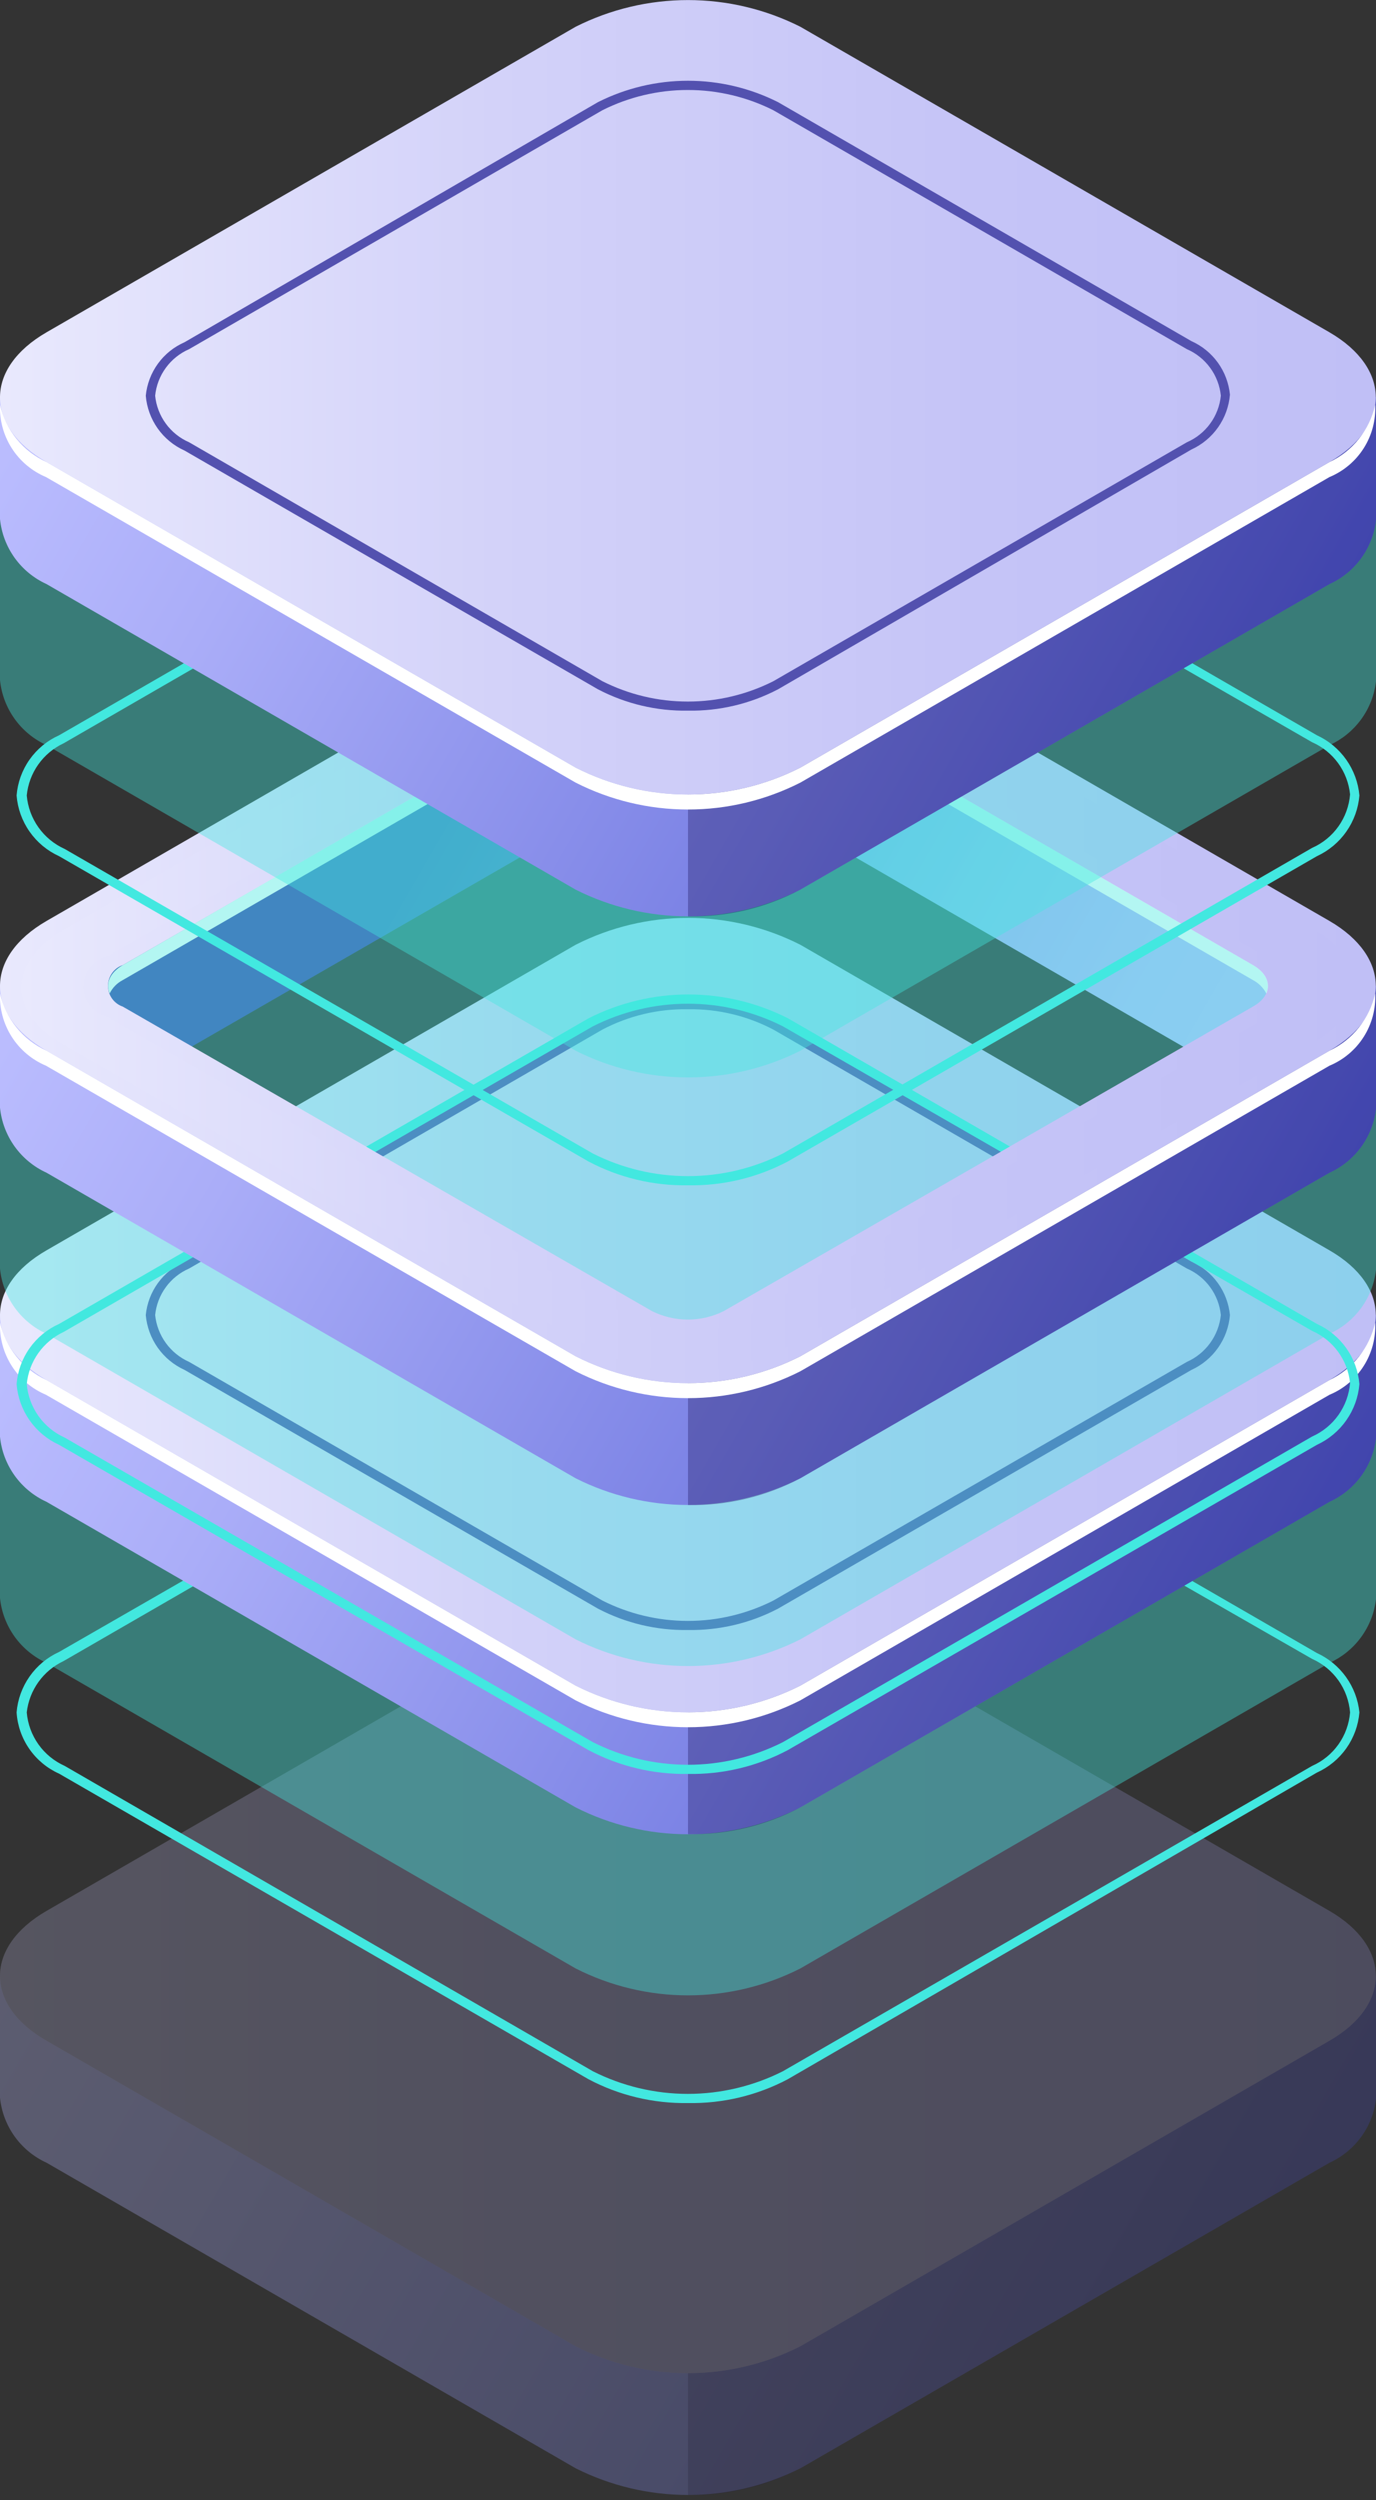 <svg xmlns="http://www.w3.org/2000/svg" width="109" height="198" viewBox="0 0 109 198" fill="none"><rect x="0" y="0" width="109" height="198" fill="#333333" stroke="none"/><g clip-path="url(#clip0_3467_3141)"><g opacity="0.3"><path d="M109 165.979V156.486L106.372 155.024C105.631 159.495 100.355 162.462 95.947 163.076L65.9 180.643L52.805 185.368L10.955 163.776L11.93 163.161C8.349 161.487 6.42 157.673 4.492 154.177L1.674 155.851L0 156.402V166.128C0.111 167.233 0.51 168.291 1.157 169.194C1.804 170.098 2.676 170.816 3.687 171.277L45.6 195.476C48.361 196.865 51.409 197.589 54.5 197.589C57.591 197.589 60.639 196.865 63.4 195.476L105.313 171.277C106.313 170.823 107.177 170.118 107.824 169.23C108.47 168.343 108.875 167.303 109 166.213C109 166.213 109 166.064 109 165.979Z" fill="url(#paint0_linear_3467_3141)"></path><path opacity="0.3" d="M95.947 163.161L65.9 180.643L54.5 184.753V197.594C57.599 197.658 60.662 196.929 63.4 195.475L105.313 171.277C106.313 170.823 107.177 170.118 107.824 169.23C108.47 168.343 108.875 167.303 109 166.212C109 166.212 109 166.064 109 165.979V156.486L106.584 155.151H106.33C105.525 159.559 100.312 162.462 95.947 163.161Z" fill="#0F054C"></path><path d="M45.6 185.813L3.687 161.614C-1.229 158.796 -1.229 154.176 3.687 151.337L45.6 127.138C48.361 125.748 51.409 125.024 54.5 125.024C57.591 125.024 60.639 125.748 63.4 127.138L105.313 151.337C110.208 154.176 110.208 158.796 105.313 161.614L63.4 185.813C60.642 187.212 57.593 187.942 54.5 187.942C51.407 187.942 48.358 187.212 45.6 185.813Z" fill="url(#paint1_linear_3467_3141)"></path><g opacity="0.3"><path d="M45.6 185.813L3.687 161.614C-1.229 158.796 -1.229 154.176 3.687 151.337L45.6 127.138C48.361 125.748 51.409 125.024 54.5 125.024C57.591 125.024 60.639 125.748 63.4 127.138L105.313 151.337C110.208 154.176 110.208 158.796 105.313 161.614L63.4 185.813C60.642 187.212 57.593 187.942 54.5 187.942C51.407 187.942 48.358 187.212 45.6 185.813Z" fill="#0F054C"></path></g></g></g><g clip-path="url(#clip1_3467_3141)"><path d="M54.5 166.551C51.756 166.597 49.044 165.948 46.618 164.665L4.683 140.466C3.733 140.04 2.918 139.364 2.324 138.508C1.73 137.653 1.381 136.653 1.314 135.614C1.399 134.588 1.756 133.603 2.348 132.762C2.94 131.92 3.746 131.251 4.683 130.825L46.618 106.711C49.07 105.477 51.776 104.835 54.521 104.835C57.266 104.835 59.973 105.477 62.425 106.711L104.317 130.91C105.24 131.332 106.036 131.989 106.627 132.814C107.218 133.639 107.583 134.604 107.686 135.614C107.6 136.636 107.242 137.618 106.65 138.456C106.058 139.294 105.252 139.959 104.317 140.381L62.404 164.665C59.971 165.952 57.252 166.601 54.5 166.551ZM54.5 105.567C51.876 105.514 49.281 106.126 46.957 107.347L5.043 131.545C4.249 131.917 3.563 132.486 3.051 133.198C2.539 133.91 2.218 134.742 2.119 135.614C2.195 136.525 2.515 137.399 3.044 138.144C3.573 138.89 4.293 139.479 5.128 139.852L46.957 164.029C49.292 165.21 51.873 165.825 54.49 165.825C57.107 165.825 59.687 165.21 62.023 164.029L103.936 139.852C104.774 139.483 105.496 138.894 106.025 138.148C106.555 137.402 106.873 136.526 106.945 135.614C106.871 134.702 106.552 133.827 106.023 133.081C105.493 132.336 104.772 131.746 103.936 131.376L62.023 107.347C59.705 106.129 57.118 105.517 54.5 105.567Z" fill="#42E8E0"></path><path opacity="0.4" d="M109 126.396V112.051L106.372 110.589C105.631 115.081 100.355 118.026 95.947 118.641L65.9 136.207L52.805 140.932L10.955 119.34L11.93 118.789C8.349 117.115 6.42 113.301 4.492 109.805L1.674 111.5L0 111.966V126.566C0.114 127.668 0.515 128.721 1.162 129.62C1.808 130.519 2.679 131.234 3.687 131.694L45.6 155.892C48.358 157.292 51.407 158.022 54.5 158.022C57.593 158.022 60.642 157.292 63.4 155.892L105.313 131.694C106.31 131.242 107.173 130.54 107.819 129.656C108.465 128.773 108.872 127.737 109 126.651C109 126.651 109 126.481 109 126.396Z" fill="#42E8E0"></path><path d="M109 113.64V104.147L106.372 102.685C105.631 107.178 100.355 110.123 95.947 110.737L65.9 128.304L52.805 133.029L10.955 111.437L11.93 110.886C8.349 109.212 6.42 105.398 4.492 101.901L1.674 103.597L0 104.063V113.789C0.111 114.894 0.51 115.952 1.157 116.855C1.804 117.759 2.676 118.477 3.687 118.938L45.6 143.137C48.358 144.536 51.407 145.266 54.5 145.266C57.593 145.266 60.642 144.536 63.4 143.137L105.313 118.938C106.31 118.486 107.173 117.784 107.819 116.9C108.465 116.017 108.872 114.982 109 113.895C109 113.895 109 113.725 109 113.64Z" fill="url(#paint2_linear_3467_3141)"></path><path opacity="0.3" d="M95.947 110.737L65.9 128.304L54.5 132.415V145.256C57.599 145.319 60.662 144.59 63.4 143.137L105.313 118.938C106.31 118.486 107.173 117.784 107.819 116.9C108.465 116.017 108.872 114.982 109 113.895C109 113.895 109 113.725 109 113.64V104.147L106.584 102.812H106.33C105.525 107.22 100.312 110.187 95.947 110.737Z" fill="#0F054C"></path><path d="M45.6 133.495L3.687 109.296C-1.229 106.457 -1.229 101.838 3.687 99.019L45.6 74.821C48.358 73.421 51.407 72.691 54.5 72.691C57.593 72.691 60.642 73.421 63.4 74.821L105.313 99.019C110.208 101.838 110.208 106.457 105.313 109.296L63.4 133.495C60.639 134.885 57.591 135.609 54.5 135.609C51.409 135.609 48.361 134.885 45.6 133.495Z" fill="url(#paint3_linear_3467_3141)"></path><path d="M54.5 129.088C52.015 129.13 49.56 128.547 47.359 127.392L14.621 108.491C13.77 108.104 13.037 107.498 12.497 106.735C11.957 105.972 11.63 105.079 11.548 104.147C11.637 103.231 11.969 102.356 12.509 101.611C13.049 100.866 13.778 100.278 14.621 99.909L47.359 80.987C49.574 79.869 52.019 79.287 54.5 79.287C56.98 79.287 59.426 79.869 61.641 80.987L94.379 99.909C95.217 100.283 95.94 100.872 96.476 101.617C97.012 102.361 97.341 103.234 97.43 104.147C97.353 105.077 97.03 105.969 96.493 106.733C95.957 107.496 95.227 108.103 94.379 108.491L61.641 127.392C59.44 128.547 56.985 129.13 54.5 129.088ZM54.5 79.927C52.14 79.887 49.809 80.441 47.719 81.538L14.981 100.46C14.245 100.78 13.608 101.29 13.135 101.938C12.662 102.587 12.37 103.349 12.29 104.147C12.373 104.947 12.666 105.711 13.138 106.362C13.611 107.013 14.246 107.528 14.981 107.855L47.719 126.757C49.819 127.816 52.138 128.369 54.489 128.369C56.841 128.369 59.16 127.816 61.26 126.757L94.019 107.855C94.754 107.528 95.389 107.013 95.862 106.362C96.334 105.711 96.627 104.947 96.71 104.147C96.629 103.349 96.338 102.587 95.865 101.938C95.392 101.29 94.755 100.78 94.019 100.46L61.26 81.538C59.177 80.444 56.852 79.89 54.5 79.927Z" fill="#5351AF"></path><path d="M105.313 109.296L63.4 133.495C60.639 134.885 57.591 135.609 54.5 135.609C51.409 135.609 48.361 134.885 45.6 133.495L3.687 109.296C2.765 108.87 1.952 108.237 1.313 107.447C0.674 106.658 0.225 105.731 9.88976e-05 104.74C-0.047 105.951 0.277 107.148 0.928 108.171C1.579 109.193 2.527 109.992 3.645 110.461L45.6 134.66C48.358 136.06 51.407 136.789 54.5 136.789C57.593 136.789 60.642 136.06 63.4 134.66L105.313 110.461C106.432 109.996 107.381 109.197 108.029 108.174C108.678 107.15 108.994 105.951 108.937 104.74C108.717 105.725 108.277 106.646 107.649 107.435C107.022 108.225 106.223 108.861 105.313 109.296Z" fill="white"></path><path d="M54.5 140.488C51.756 140.534 49.044 139.885 46.618 138.602L4.683 114.425C3.743 113.997 2.935 113.325 2.343 112.479C1.75 111.633 1.395 110.644 1.314 109.615C1.396 108.591 1.752 107.608 2.345 106.769C2.938 105.93 3.745 105.266 4.683 104.847L46.618 80.648C49.067 79.405 51.775 78.757 54.521 78.757C57.268 78.757 59.976 79.405 62.425 80.648L104.317 104.847C105.252 105.27 106.058 105.934 106.65 106.773C107.242 107.611 107.6 108.592 107.686 109.615C107.601 110.643 107.244 111.63 106.652 112.475C106.06 113.32 105.254 113.993 104.317 114.425L62.404 138.602C59.971 139.889 57.252 140.538 54.5 140.488ZM46.957 137.966C49.292 139.147 51.873 139.762 54.49 139.762C57.107 139.762 59.687 139.147 62.023 137.966L103.936 113.768C104.772 113.397 105.493 112.808 106.023 112.062C106.552 111.316 106.871 110.441 106.945 109.53C106.855 108.636 106.529 107.782 106 107.056C105.471 106.33 104.759 105.758 103.936 105.398L62.023 81.284C59.687 80.103 57.107 79.488 54.49 79.488C51.873 79.488 49.292 80.103 46.957 81.284L5.043 105.483C4.239 105.858 3.546 106.436 3.033 107.161C2.52 107.885 2.205 108.731 2.119 109.615C2.198 110.525 2.518 111.398 3.047 112.143C3.576 112.888 4.294 113.478 5.128 113.852L46.957 137.966Z" fill="#42E8E0"></path><path opacity="0.4" d="M109 100.333V85.987L106.372 84.525C105.631 88.996 100.355 91.963 95.947 92.577L65.9 110.186L52.805 114.932L10.955 93.234L11.93 92.683C8.349 91.115 6.357 87.216 4.492 83.741L1.674 85.415L0 85.881V100.481C0.111 101.587 0.51 102.644 1.157 103.547C1.804 104.451 2.676 105.169 3.687 105.63L45.6 129.829C48.361 131.219 51.409 131.943 54.5 131.943C57.591 131.943 60.639 131.219 63.4 129.829L105.313 105.63C106.31 105.178 107.173 104.476 107.819 103.593C108.465 102.709 108.872 101.674 109 100.587C109 100.587 109 100.418 109 100.333Z" fill="#42E8E0"></path><path d="M109 87.577V78.084L106.372 76.622C105.631 81.093 100.355 84.06 95.947 84.674L65.9 102.24L52.805 106.966L10.955 85.373L11.93 84.759C8.349 83.085 6.42 79.271 4.492 75.774L1.674 77.448L0 77.999V87.725C0.111 88.831 0.51 89.888 1.157 90.792C1.804 91.695 2.676 92.413 3.687 92.874L45.6 117.073C48.361 118.463 51.409 119.187 54.5 119.187C57.591 119.187 60.639 118.463 63.4 117.073L105.313 92.874C106.313 92.421 107.177 91.716 107.824 90.828C108.47 89.941 108.875 88.901 109 87.81C109 87.81 109 87.662 109 87.577Z" fill="url(#paint4_linear_3467_3141)"></path><path opacity="0.3" d="M95.947 84.759L65.9 102.24L54.5 106.351V119.192C57.599 119.256 60.662 118.526 63.4 117.073L105.313 92.874C106.313 92.421 107.177 91.715 107.824 90.828C108.47 89.94 108.875 88.901 109 87.81C109 87.81 109 87.662 109 87.577V78.084L106.584 76.749H106.33C105.525 81.156 100.312 84.059 95.947 84.759Z" fill="#0F054C"></path><path d="M11.93 84.759L51.639 61.874C52.524 61.43 53.5 61.199 54.489 61.199C55.479 61.199 56.455 61.43 57.339 61.874L96.371 84.42L95.947 84.674C100.355 84.06 105.631 81.093 106.372 76.622L62.573 52.254L49.859 48.885L39.455 55.093L4.492 75.838C6.357 79.334 8.349 83.149 11.93 84.759Z" fill="url(#paint5_linear_3467_3141)"></path><path opacity="0.3" d="M54.5 50.135L49.817 48.885L39.455 55.093L4.492 75.838C6.357 79.334 8.349 83.149 11.93 84.759L51.639 61.874C52.521 61.413 53.505 61.179 54.5 61.196V50.135Z" fill="#0F054C"></path><path d="M45.6 107.41L3.687 83.212C-1.229 80.393 -1.229 75.774 3.687 72.935L45.6 48.736C48.361 47.346 51.409 46.622 54.5 46.622C57.591 46.622 60.639 47.346 63.4 48.736L105.313 72.935C110.208 75.774 110.208 80.393 105.313 83.212L63.4 107.41C60.642 108.81 57.593 109.54 54.5 109.54C51.407 109.54 48.358 108.81 45.6 107.41ZM57.339 52.317C56.455 51.873 55.479 51.642 54.489 51.642C53.5 51.642 52.524 51.873 51.639 52.317L9.726 76.431C9.385 76.549 9.088 76.771 8.879 77.065C8.669 77.359 8.556 77.712 8.556 78.073C8.556 78.434 8.669 78.787 8.879 79.081C9.088 79.376 9.385 79.597 9.726 79.715L51.639 103.829C52.524 104.273 53.5 104.504 54.489 104.504C55.479 104.504 56.455 104.273 57.339 103.829L99.253 79.715C100.842 78.825 100.821 77.342 99.253 76.431L57.339 52.317Z" fill="url(#paint6_linear_3467_3141)"></path><path d="M99.253 76.431L57.34 52.232C56.455 51.789 55.479 51.558 54.489 51.558C53.5 51.558 52.524 51.789 51.639 52.232L9.726 76.431C8.688 77.046 8.349 77.893 8.688 78.677C8.912 78.222 9.276 77.851 9.726 77.618L51.639 53.419C52.524 52.975 53.5 52.744 54.489 52.744C55.479 52.744 56.455 52.975 57.34 53.419L99.253 77.618C99.704 77.856 100.074 78.225 100.312 78.677C100.651 77.893 100.312 77.046 99.253 76.431Z" fill="white"></path><path d="M105.313 83.212L63.4 107.411C60.642 108.811 57.593 109.54 54.5 109.54C51.407 109.54 48.358 108.811 45.6 107.411L3.687 83.212C2.764 82.792 1.951 82.164 1.312 81.378C0.672 80.591 0.223 79.667 9.88976e-05 78.678C-0.047 79.889 0.277 81.086 0.928 82.108C1.579 83.13 2.527 83.93 3.645 84.399L45.6 108.598C48.358 109.997 51.407 110.727 54.5 110.727C57.593 110.727 60.642 109.997 63.4 108.598L105.313 84.399C106.432 83.934 107.381 83.135 108.029 82.111C108.678 81.087 108.994 79.888 108.937 78.678C108.719 79.66 108.279 80.579 107.651 81.365C107.023 82.151 106.223 82.783 105.313 83.212Z" fill="white"></path><path d="M46.787 106.733L4.874 82.64C0.636 80.182 0.636 76.283 4.874 73.74L46.787 49.435C49.175 48.215 51.819 47.579 54.5 47.579C57.182 47.579 59.825 48.215 62.213 49.435L104.127 73.634C108.364 76.092 108.364 79.991 104.127 82.534L62.213 106.733C59.825 107.953 57.182 108.589 54.5 108.589C51.819 108.589 49.175 107.953 46.787 106.733ZM58.526 51.639C57.276 51.001 55.893 50.669 54.489 50.669C53.086 50.669 51.703 51.001 50.453 51.639L8.476 75.753C7.945 75.887 7.474 76.194 7.137 76.626C6.8 77.057 6.617 77.589 6.617 78.137C6.617 78.685 6.8 79.216 7.137 79.648C7.474 80.08 7.945 80.387 8.476 80.521L50.453 104.614C51.706 105.24 53.088 105.566 54.489 105.566C55.891 105.566 57.273 105.24 58.526 104.614L100.439 80.521C100.928 80.357 101.353 80.044 101.654 79.626C101.955 79.208 102.117 78.705 102.117 78.19C102.117 77.675 101.955 77.172 101.654 76.754C101.353 76.336 100.928 76.023 100.439 75.859L58.526 51.639Z" fill="url(#paint7_linear_3467_3141)"></path><path opacity="0.4" d="M57.339 52.232C56.455 51.789 55.479 51.558 54.489 51.558C53.5 51.558 52.524 51.789 51.639 52.232L9.726 76.431C9.384 76.549 9.088 76.771 8.879 77.065C8.669 77.359 8.556 77.712 8.556 78.073C8.556 78.435 8.669 78.787 8.879 79.081C9.088 79.376 9.384 79.597 9.726 79.715L51.639 103.829C52.524 104.273 53.5 104.504 54.489 104.504C55.479 104.504 56.455 104.273 57.339 103.829L99.253 79.715C100.842 78.825 100.821 77.342 99.253 76.431L57.339 52.232Z" fill="#42E8E0"></path></g><g clip-path="url(#clip2_3467_3141)"><path d="M54.5 93.87C51.756 93.916 49.044 93.268 46.618 91.984L4.683 67.807C3.743 67.379 2.935 66.707 2.343 65.861C1.75 65.015 1.395 64.026 1.314 62.997C1.396 61.973 1.752 60.99 2.345 60.151C2.938 59.312 3.745 58.648 4.683 58.229L46.618 34.03C49.07 32.797 51.776 32.154 54.521 32.154C57.266 32.154 59.973 32.797 62.425 34.03L104.317 58.229C105.249 58.657 106.05 59.323 106.642 60.16C107.234 60.998 107.594 61.976 107.686 62.997C107.601 64.025 107.244 65.012 106.652 65.857C106.06 66.702 105.254 67.375 104.317 67.807L62.404 91.984C59.971 93.271 57.252 93.92 54.5 93.87ZM46.957 91.349C49.292 92.529 51.873 93.144 54.49 93.144C57.107 93.144 59.687 92.529 62.023 91.349L103.936 67.15C104.774 66.781 105.496 66.193 106.025 65.446C106.555 64.7 106.873 63.824 106.945 62.912C106.855 62.018 106.529 61.165 106 60.438C105.471 59.712 104.759 59.14 103.936 58.78L62.023 34.666C59.687 33.485 57.107 32.87 54.49 32.87C51.873 32.87 49.292 33.485 46.957 34.666L5.043 58.865C4.239 59.24 3.546 59.818 3.033 60.543C2.52 61.267 2.205 62.113 2.119 62.997C2.198 63.907 2.518 64.78 3.047 65.525C3.576 66.27 4.294 66.86 5.128 67.235L46.957 91.349Z" fill="#42E8E0"></path><path opacity="0.4" d="M109 53.716V39.37L106.372 37.908C105.631 42.379 100.355 45.346 95.947 45.96L65.9 63.569L52.805 68.315L10.955 46.617L11.93 46.066C8.349 44.498 6.357 40.599 4.492 37.124L1.674 38.798L0 39.264V53.864C0.111 54.97 0.51 56.027 1.157 56.93C1.804 57.834 2.676 58.552 3.687 59.013L45.6 83.212C48.361 84.602 51.409 85.326 54.5 85.326C57.591 85.326 60.639 84.602 63.4 83.212L105.313 59.013C106.31 58.561 107.173 57.859 107.819 56.976C108.465 56.092 108.872 55.057 109 53.97C109 53.97 109 53.8 109 53.716Z" fill="#42E8E0"></path><path d="M109 40.96V31.467L106.372 30.005C105.631 34.476 100.355 37.442 95.947 38.057L65.9 55.623L52.805 60.349L10.955 38.756L11.93 38.142C8.349 36.468 6.42 32.654 4.492 29.157L1.674 30.831L0 31.382V41.108C0.111 42.214 0.51 43.271 1.157 44.175C1.804 45.078 2.676 45.796 3.687 46.257L45.6 70.456C48.361 71.846 51.409 72.57 54.5 72.57C57.591 72.57 60.639 71.846 63.4 70.456L105.313 46.257C106.313 45.803 107.177 45.098 107.824 44.211C108.47 43.323 108.875 42.284 109 41.193C109 41.193 109 41.045 109 40.96Z" fill="url(#paint8_linear_3467_3141)"></path><path opacity="0.3" d="M95.947 38.142L65.9 55.623L54.5 59.734V72.575C57.599 72.639 60.662 71.909 63.4 70.456L105.313 46.257C106.313 45.803 107.177 45.098 107.824 44.211C108.47 43.323 108.875 42.283 109 41.193C109 41.193 109 41.044 109 40.96V31.467L106.584 30.132H106.33C105.525 34.539 100.312 37.442 95.947 38.142Z" fill="#0F054C"></path><path d="M45.6 60.793L3.687 36.594C-1.229 33.776 -1.229 29.157 3.687 26.317L45.6 2.119C48.361 0.729 51.409 0.005 54.5 0.005C57.591 0.005 60.639 0.729 63.4 2.119L105.313 26.317C110.208 29.157 110.208 33.776 105.313 36.594L63.4 60.793C60.642 62.193 57.593 62.922 54.5 62.922C51.407 62.922 48.358 62.193 45.6 60.793Z" fill="url(#paint9_linear_3467_3141)"></path><path d="M105.313 36.595L63.4 60.794C60.642 62.194 57.593 62.923 54.5 62.923C51.407 62.923 48.358 62.194 45.6 60.794L3.687 36.595C2.764 36.175 1.951 35.547 1.312 34.761C0.672 33.974 0.223 33.05 9.88976e-05 32.06C-0.047 33.272 0.277 34.469 0.928 35.491C1.579 36.513 2.527 37.312 3.645 37.782L45.6 61.98C48.358 63.38 51.407 64.11 54.5 64.11C57.593 64.11 60.642 63.38 63.4 61.98L105.313 37.782C106.432 37.317 107.381 36.518 108.029 35.494C108.678 34.47 108.994 33.271 108.937 32.06C108.719 33.043 108.279 33.962 107.651 34.748C107.023 35.534 106.223 36.166 105.313 36.595Z" fill="white"></path><path d="M54.5 56.28C52.015 56.322 49.56 55.739 47.359 54.585L14.621 35.683C13.767 35.3 13.032 34.695 12.491 33.931C11.951 33.167 11.625 32.272 11.548 31.339C11.637 30.424 11.969 29.548 12.509 28.803C13.049 28.058 13.778 27.471 14.621 27.102L47.359 8.094C49.574 6.977 52.019 6.395 54.5 6.395C56.98 6.395 59.426 6.977 61.641 8.094L94.379 27.017C95.217 27.391 95.94 27.98 96.476 28.724C97.012 29.468 97.341 30.342 97.43 31.255C97.353 32.184 97.03 33.077 96.493 33.84C95.957 34.604 95.227 35.211 94.379 35.599L61.641 54.585C59.44 55.739 56.985 56.322 54.5 56.28ZM47.719 53.949C49.819 55.009 52.138 55.561 54.489 55.561C56.841 55.561 59.16 55.009 61.26 53.949L94.019 35.026C94.755 34.706 95.392 34.196 95.865 33.548C96.338 32.9 96.629 32.138 96.71 31.339C96.629 30.541 96.338 29.779 95.865 29.131C95.392 28.483 94.755 27.972 94.019 27.652L61.26 8.73C59.159 7.675 56.84 7.126 54.489 7.126C52.139 7.126 49.82 7.675 47.719 8.73L14.981 27.652C14.245 27.972 13.608 28.483 13.135 29.131C12.662 29.779 12.37 30.541 12.29 31.339C12.37 32.138 12.662 32.9 13.135 33.548C13.608 34.196 14.245 34.706 14.981 35.026L47.719 53.949Z" fill="#5351AF"></path></g><defs><linearGradient id="paint0_linear_3467_3141" x1="10.849" y1="137.606" x2="97.325" y2="187.529" gradientUnits="userSpaceOnUse"><stop stop-color="#BCBEFF"></stop><stop offset="0.23" stop-color="#AAADF8"></stop><stop offset="0.68" stop-color="#7C83E5"></stop><stop offset="1" stop-color="#5761D7"></stop></linearGradient><linearGradient id="paint1_linear_3467_3141" x1="0" y1="156.486" x2="109" y2="156.486" gradientUnits="userSpaceOnUse"><stop stop-color="#E9E9FD"></stop><stop offset="0.36" stop-color="#D3D2F9"></stop><stop offset="0.71" stop-color="#C5C4F7"></stop><stop offset="1" stop-color="#C0BFF6"></stop></linearGradient><linearGradient id="paint2_linear_3467_3141" x1="10.849" y1="85.267" x2="97.325" y2="135.212" gradientUnits="userSpaceOnUse"><stop stop-color="#BCBEFF"></stop><stop offset="0.23" stop-color="#AAADF8"></stop><stop offset="0.68" stop-color="#7C83E5"></stop><stop offset="1" stop-color="#5761D7"></stop></linearGradient><linearGradient id="paint3_linear_3467_3141" x1="0" y1="104.147" x2="109" y2="104.147" gradientUnits="userSpaceOnUse"><stop stop-color="#E9E9FD"></stop><stop offset="0.36" stop-color="#D3D2F9"></stop><stop offset="0.71" stop-color="#C5C4F7"></stop><stop offset="1" stop-color="#C0BFF6"></stop></linearGradient><linearGradient id="paint4_linear_3467_3141" x1="10.849" y1="59.204" x2="97.325" y2="109.127" gradientUnits="userSpaceOnUse"><stop stop-color="#BCBEFF"></stop><stop offset="0.23" stop-color="#AAADF8"></stop><stop offset="0.68" stop-color="#7C83E5"></stop><stop offset="1" stop-color="#5761D7"></stop></linearGradient><linearGradient id="paint5_linear_3467_3141" x1="16.041" y1="55.856" x2="93.15" y2="100.376" gradientUnits="userSpaceOnUse"><stop offset="0.24" stop-color="#5761D7"></stop><stop offset="0.39" stop-color="#7A82E5"></stop><stop offset="0.55" stop-color="#979CF0"></stop><stop offset="0.7" stop-color="#ACAFF8"></stop><stop offset="0.85" stop-color="#B8BAFD"></stop><stop offset="1" stop-color="#BCBEFF"></stop></linearGradient><linearGradient id="paint6_linear_3467_3141" x1="0" y1="78.084" x2="109" y2="78.084" gradientUnits="userSpaceOnUse"><stop stop-color="#E9E9FD"></stop><stop offset="0.36" stop-color="#D3D2F9"></stop><stop offset="0.71" stop-color="#C5C4F7"></stop><stop offset="1" stop-color="#C0BFF6"></stop></linearGradient><linearGradient id="paint7_linear_3467_3141" x1="1.674" y1="78.084" x2="107.326" y2="78.084" gradientUnits="userSpaceOnUse"><stop stop-color="#E9E9FD"></stop><stop offset="0.36" stop-color="#D3D2F9"></stop><stop offset="0.71" stop-color="#C5C4F7"></stop><stop offset="1" stop-color="#C0BFF6"></stop></linearGradient><linearGradient id="paint8_linear_3467_3141" x1="10.849" y1="12.587" x2="97.325" y2="62.51" gradientUnits="userSpaceOnUse"><stop stop-color="#BCBEFF"></stop><stop offset="0.23" stop-color="#AAADF8"></stop><stop offset="0.68" stop-color="#7C83E5"></stop><stop offset="1" stop-color="#5761D7"></stop></linearGradient><linearGradient id="paint9_linear_3467_3141" x1="0" y1="31.467" x2="109" y2="31.467" gradientUnits="userSpaceOnUse"><stop stop-color="#E9E9FD"></stop><stop offset="0.36" stop-color="#D3D2F9"></stop><stop offset="0.71" stop-color="#C5C4F7"></stop><stop offset="1" stop-color="#C0BFF6"></stop></linearGradient><clipPath id="clip0_3467_3141"><rect width="109" height="72.575" fill="white" transform="translate(0 125.02)"></rect></clipPath><clipPath id="clip1_3467_3141"><rect width="109" height="119.934" fill="white" transform="translate(0 46.617)"></rect></clipPath><clipPath id="clip2_3467_3141"><rect width="109" height="93.871" fill="white"></rect></clipPath></defs></svg>